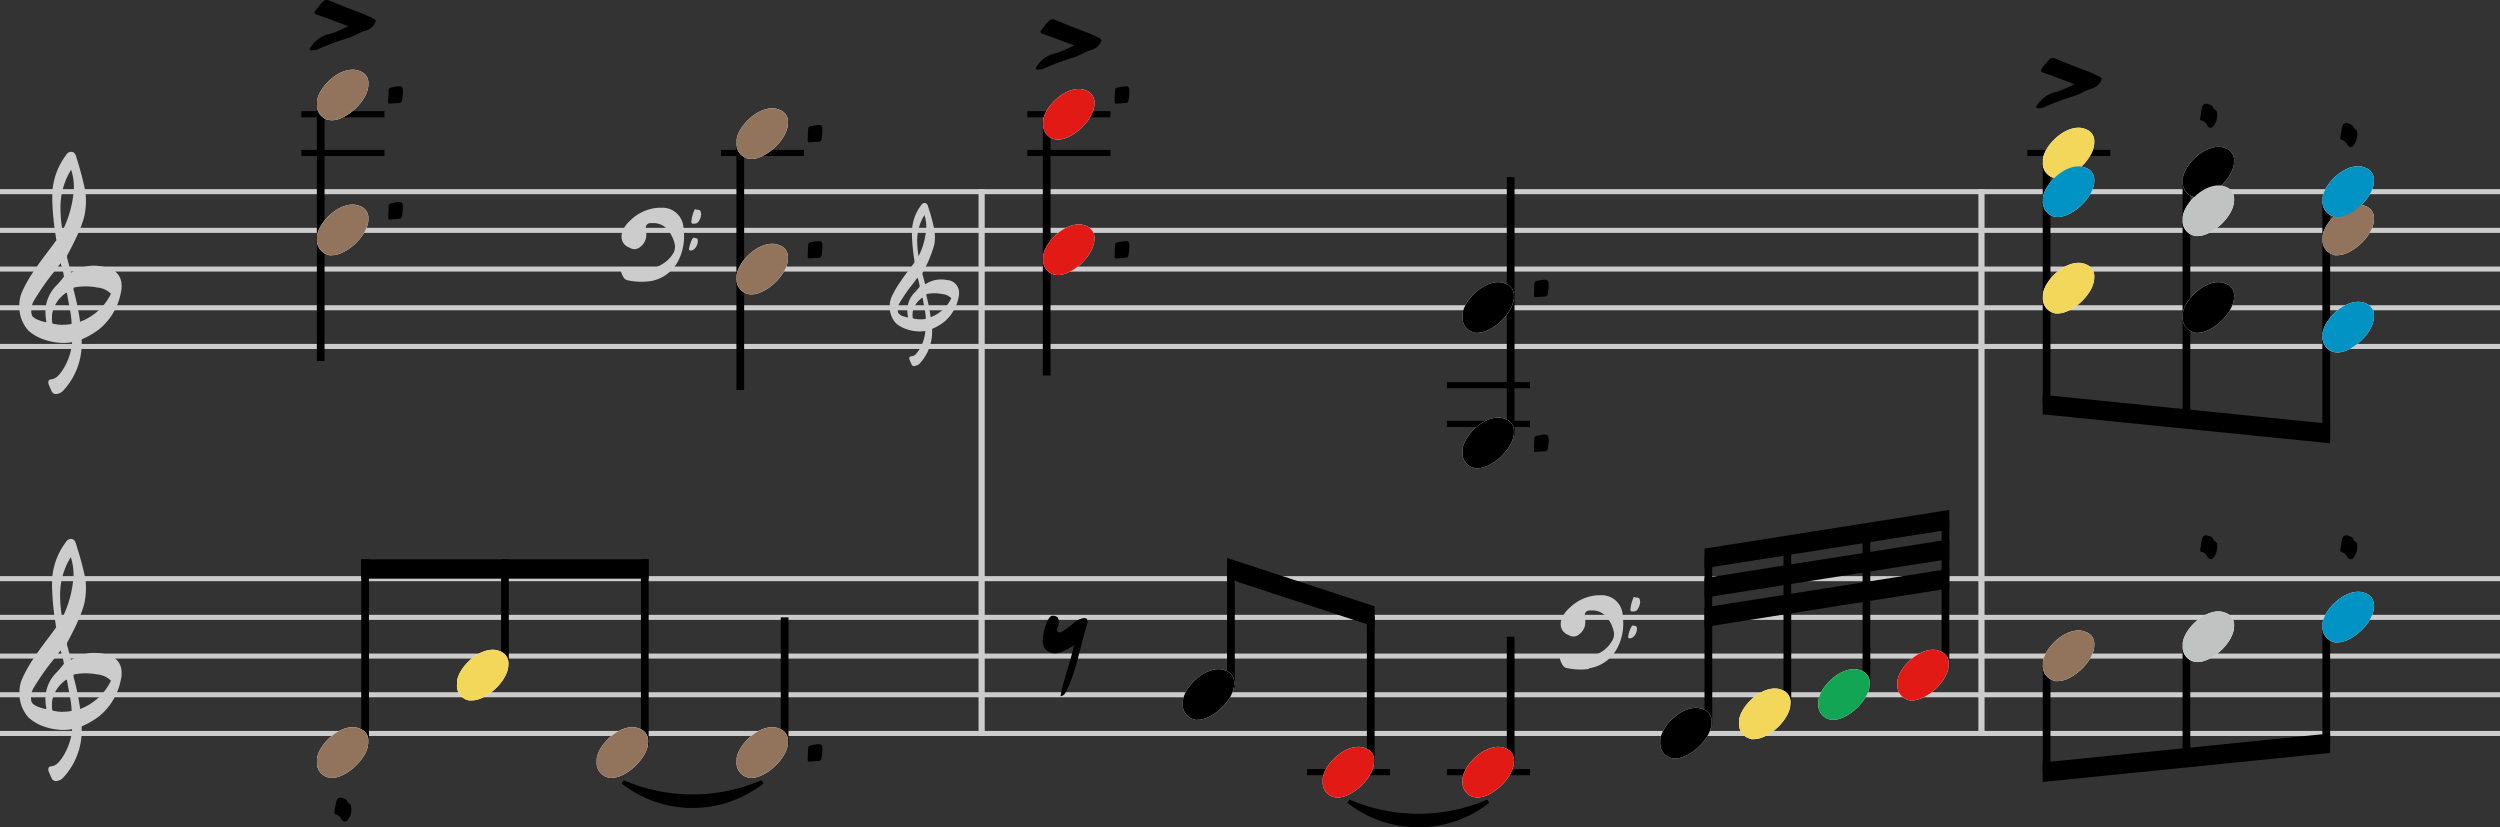 <svg xmlns="http://www.w3.org/2000/svg" viewBox="0 0 421.19 139.39"><rect x="0" y="0" width="421.19" height="139.39" fill="#333333" stroke="none"/><defs><style>.cls-1,.cls-2,.cls-3,.cls-4{fill:none;stroke-miterlimit:2;}.cls-1,.cls-2{stroke:#ccc;}.cls-1{stroke-width:0.85px;}.cls-2,.cls-4{stroke-width:1.04px;}.cls-3,.cls-4{stroke:#000;}.cls-3{stroke-width:1.3px;}.cls-5{fill:#ccc;}.cls-6{fill:#fff;}.cls-7{fill:#92745c;}.cls-8{fill:#e11a15;}.cls-9{fill:#f3d75a;}.cls-10{fill:#0193c4;}.cls-11{fill:#c1c3c2;}.cls-12{fill:#12a554;}</style></defs><g id="Layer_2" data-name="Layer 2"><g id="Layer_1-2" data-name="Layer 1"><line class="cls-1" y1="123.57" x2="421.19" y2="123.57"/><line class="cls-1" y1="117.05" x2="421.19" y2="117.05"/><line class="cls-1" y1="97.49" x2="421.19" y2="97.49"/><line class="cls-1" y1="58.37" x2="421.19" y2="58.37"/><line class="cls-1" y1="45.33" x2="421.19" y2="45.33"/><line class="cls-1" y1="38.81" x2="421.19" y2="38.81"/><line class="cls-1" y1="110.53" x2="421.19" y2="110.53"/><line class="cls-1" y1="104.01" x2="421.19" y2="104.01"/><line class="cls-1" y1="51.85" x2="421.19" y2="51.85"/><line class="cls-1" y1="32.29" x2="421.19" y2="32.29"/><line class="cls-2" x1="165.38" y1="31.87" x2="165.38" y2="124"/><line class="cls-2" x1="333.83" y1="31.87" x2="333.83" y2="124"/><line class="cls-3" x1="54.03" y1="17.19" x2="54.03" y2="60.82"/><line class="cls-4" x1="50.77" y1="19.25" x2="64.77" y2="19.25"/><line class="cls-4" x1="50.77" y1="25.77" x2="64.77" y2="25.77"/><line class="cls-3" x1="124.72" y1="23.71" x2="124.72" y2="65.71"/><line class="cls-4" x1="121.46" y1="25.77" x2="135.45" y2="25.77"/><line class="cls-3" x1="176.34" y1="20.45" x2="176.34" y2="63.26"/><line class="cls-4" x1="173.08" y1="19.25" x2="187.08" y2="19.25"/><line class="cls-4" x1="173.08" y1="25.77" x2="187.08" y2="25.77"/><line class="cls-3" x1="254.51" y1="29.85" x2="254.51" y2="73.45"/><line class="cls-4" x1="243.77" y1="71.41" x2="257.77" y2="71.41"/><line class="cls-4" x1="243.77" y1="64.89" x2="257.77" y2="64.89"/><line class="cls-3" x1="344.8" y1="26.97" x2="344.8" y2="68.17"/><line class="cls-4" x1="341.54" y1="25.77" x2="355.53" y2="25.77"/><line class="cls-3" x1="368.36" y1="30.23" x2="368.36" y2="70.62"/><line class="cls-3" x1="391.92" y1="33.49" x2="391.92" y2="73.06"/><line class="cls-3" x1="61.51" y1="94.23" x2="61.51" y2="125.61"/><line class="cls-3" x1="85.07" y1="94.23" x2="85.07" y2="112.57"/><line class="cls-3" x1="108.63" y1="94.23" x2="108.63" y2="125.61"/><line class="cls-3" x1="132.19" y1="104.01" x2="132.19" y2="125.61"/><line class="cls-3" x1="207.38" y1="95.67" x2="207.38" y2="115.83"/><line class="cls-3" x1="230.94" y1="103.82" x2="230.94" y2="128.87"/><line class="cls-4" x1="220.21" y1="130.09" x2="234.2" y2="130.09"/><line class="cls-3" x1="254.51" y1="107.27" x2="254.51" y2="128.87"/><line class="cls-4" x1="243.77" y1="130.09" x2="257.77" y2="130.09"/><line class="cls-3" x1="287.82" y1="94.06" x2="287.82" y2="122.35"/><line class="cls-3" x1="301.13" y1="91.89" x2="301.13" y2="119.09"/><line class="cls-3" x1="314.45" y1="89.72" x2="314.45" y2="115.83"/><line class="cls-3" x1="327.76" y1="87.54" x2="327.76" y2="112.57"/><line class="cls-3" x1="344.8" y1="111.73" x2="344.8" y2="130.11"/><line class="cls-3" x1="368.36" y1="108.47" x2="368.36" y2="127.67"/><line class="cls-3" x1="391.92" y1="105.21" x2="391.92" y2="125.22"/><path class="cls-5" d="M109.48,47.39a6.46,6.46,0,0,0,4.89-3.66,8.87,8.87,0,0,0,.87-4.27,7.54,7.54,0,0,0-.09-1.05A3.55,3.55,0,0,0,111.41,35a3.24,3.24,0,0,0-.44,0,7.43,7.43,0,0,0-4.78,2.14,4.83,4.83,0,0,0-1.38,2,2.91,2.91,0,0,0-.1.74A1.91,1.91,0,0,0,106,41.7l.14.07a1.55,1.55,0,0,0,.75.21,1.58,1.58,0,0,0,1-.4,2.52,2.52,0,0,0,1-2,3.44,3.44,0,0,0-.1-.84,1.65,1.65,0,0,1,0-.31.79.79,0,0,1,.84-.84,2.61,2.61,0,0,1,.39,0,3,3,0,0,1,2.22.86,5.57,5.57,0,0,1,1.47,2.87,1.54,1.54,0,0,1,0,.36,2.09,2.09,0,0,1-.36,1.12A5.1,5.1,0,0,1,112,44.22a6,6,0,0,1-3.66,1.17h-1.14a7.23,7.23,0,0,1-2.12-.24.36.36,0,0,0-.47.37.39.39,0,0,0,0,.15,2.46,2.46,0,0,0,.19.56c.21.46.4.9,1,1a11,11,0,0,0,2.27.24,9.25,9.25,0,0,0,1.38-.1m6.93-5.16c.63,0,1.19-.86,1.19-1.61,0-.53-.29-.44-.54-.53s-.33.11-.44.26a6.2,6.2,0,0,0-.49,1.49c-.07.19,0,.39.25.39h0m.56-4.54a.78.78,0,0,0,.76-.31,2.45,2.45,0,0,0,.45-1.23,2,2,0,0,0-.05-.4c-.14-.54-.54-.3-.82-.44s-.27.18-.35.32a5.37,5.37,0,0,0-.41,1.68.3.3,0,0,0,.3.4l.12,0"/><path class="cls-5" d="M154.13,61.64a.74.74,0,0,0,.28-.06,1.17,1.17,0,0,0,.53-.33,7.83,7.83,0,0,0,2.1-5.41c0-.15,0-.42,0-.42a2.91,2.91,0,0,1,.35-.17,9,9,0,0,0,1.65-1,7.08,7.08,0,0,0,2.45-4.13,2.94,2.94,0,0,0,.09-.77,2.12,2.12,0,0,0-2-2.17,5.33,5.33,0,0,0-1-.1,4.73,4.73,0,0,0-2.5.7l-.21.12-.45-1.7a1.43,1.43,0,0,1,0-.24,21.27,21.27,0,0,0,2-4.8,8.29,8.29,0,0,0,0-2.48,33.73,33.73,0,0,0-1-3.68c-.09-.37-.21-.8-.63-.8s-.54.29-.74.56a7.73,7.73,0,0,0-1.41,4.18c0,.24,0,.49,0,.73a31.71,31.71,0,0,0,.42,4.24,1.45,1.45,0,0,0,0,.3c-.79,1.12-1.66,2.17-2.41,3.32a14.85,14.85,0,0,0-1.47,2.57,3.79,3.79,0,0,0-.28,1.51,4,4,0,0,0,1,2.8,4.72,4.72,0,0,0,1.53.94,7,7,0,0,0,2.46.49,5.06,5.06,0,0,0,.77-.05l.21,0a.89.89,0,0,1,0,.24,7.11,7.11,0,0,1-1.08,3c-.33.45-.65,1-1.31,1a.28.28,0,0,0-.28.3.63.63,0,0,0,0,.19c.11.27.23.55.35.81a.54.54,0,0,0,.49.37M155,53.8a5.23,5.23,0,0,1-1.2-.16,2.84,2.84,0,0,1-.06-.6,3.28,3.28,0,0,1,.09-.78,3.85,3.85,0,0,1,1.4-2,.29.29,0,0,1,.14-.09c.07,0,.09.07.11.2.15,1,.42,2,.49,3.08a2.07,2.07,0,0,1,0,.26,3.51,3.51,0,0,1-1,.09M153,53.5a3,3,0,0,1-.68-.18,1.5,1.5,0,0,1-1-.63,1.33,1.33,0,0,1-.07-.45,4.57,4.57,0,0,1,.07-.61,2.7,2.7,0,0,1,.16-.46,28.36,28.36,0,0,1,2.36-3.41l.74-1,.12.38a10.77,10.77,0,0,1,.26,1.14s-.49.63-.8.94a4.22,4.22,0,0,0-1.3,3.1,5.72,5.72,0,0,0,.09.91.75.75,0,0,1,0,.23m3.85,0-.07-.49a29.8,29.8,0,0,0-.65-3.15c0-.13,0-.21,0-.28a6.76,6.76,0,0,1,1.34-.13,6.37,6.37,0,0,1,1.3.13,2.48,2.48,0,0,1,1.45.61.87.87,0,0,0,.11.09,6.32,6.32,0,0,1-3.21,3.09l-.31.13m-2-10.31a15.08,15.08,0,0,1-.23-2.49,8.05,8.05,0,0,1,1.21-4.42,6.24,6.24,0,0,1,.32,2,7.42,7.42,0,0,1-.09,1,12.31,12.31,0,0,1-1.21,3.92"/><path class="cls-6" d="M55.41,43a4.57,4.57,0,0,0,.52,0c2.49,0,6.21-3.41,6.13-6.14a2.07,2.07,0,0,0-1.4-2.13,3,3,0,0,0-1.25-.26c-2.78,0-5.8,3.2-6,5.33,0,.16,0,.31,0,.47a2.49,2.49,0,0,0,2,2.68"/><path class="cls-6" d="M55.41,20.21a4.57,4.57,0,0,0,.52.05c2.49,0,6.21-3.41,6.13-6.14A2.07,2.07,0,0,0,60.66,12a3,3,0,0,0-1.25-.26c-2.78,0-5.8,3.2-6,5.33,0,.16,0,.31,0,.47a2.49,2.49,0,0,0,2,2.68"/><path d="M52.73,8.45a2.12,2.12,0,0,0,.91-.18A42,42,0,0,1,58.5,6.45c1.12-.29,2-1,3.15-1.3A2.49,2.49,0,0,0,63.21,3.8a.79.79,0,0,0,.08-.26c0-.13-.08-.24-.26-.34a20.61,20.61,0,0,0-2.19-1C59,1.53,57.2.81,55.41.08A1.07,1.07,0,0,0,55,0a.92.92,0,0,0-.54.23,13,13,0,0,0-1.3,1.56.55.55,0,0,0-.16.32c0,.15.13.28.42.36,1.77.62,3.51,1.3,5.28,1.95-1,.39-2,1-3.05,1.27a5,5,0,0,0-3.22,2.14c-.08.13-.23.26-.23.41v.08a.28.28,0,0,0,.28.16h.18s0,0,0,0"/><path class="cls-6" d="M126.09,49.55a4.57,4.57,0,0,0,.52.05c2.5,0,6.22-3.41,6.14-6.14a2.08,2.08,0,0,0-1.41-2.13,2.9,2.9,0,0,0-1.24-.26c-2.79,0-5.8,3.2-6,5.33,0,.16,0,.31,0,.47a2.5,2.5,0,0,0,2,2.68"/><path class="cls-6" d="M126.09,26.73a4.57,4.57,0,0,0,.52.05c2.5,0,6.22-3.41,6.14-6.14a2.08,2.08,0,0,0-1.41-2.13,2.9,2.9,0,0,0-1.24-.26c-2.79,0-5.8,3.2-6,5.33,0,.16,0,.31,0,.47a2.5,2.5,0,0,0,2,2.68"/><path class="cls-6" d="M177.72,23.47a4.57,4.57,0,0,0,.52.05c2.5,0,6.21-3.41,6.14-6.14A2.1,2.1,0,0,0,183,15.25a2.92,2.92,0,0,0-1.25-.26c-2.78,0-5.79,3.2-6,5.33,0,.16,0,.31,0,.47a2.49,2.49,0,0,0,2,2.68"/><path class="cls-6" d="M177.72,46.29a4.57,4.57,0,0,0,.52.05c2.5,0,6.21-3.41,6.14-6.14A2.1,2.1,0,0,0,183,38.07a2.92,2.92,0,0,0-1.25-.26c-2.78,0-5.79,3.2-6,5.33,0,.16,0,.31,0,.47a2.49,2.49,0,0,0,2,2.68"/><path d="M175,11.71a2.12,2.12,0,0,0,.91-.18,42,42,0,0,1,4.86-1.82c1.12-.29,2-1,3.15-1.3a2.49,2.49,0,0,0,1.56-1.35.79.79,0,0,0,.08-.26c0-.13-.08-.24-.26-.34a20.61,20.61,0,0,0-2.19-1c-1.84-.68-3.64-1.4-5.43-2.13a1.07,1.07,0,0,0-.37-.08.92.92,0,0,0-.54.23,13,13,0,0,0-1.3,1.56.55.55,0,0,0-.16.32c0,.15.13.28.42.36,1.77.62,3.51,1.3,5.28,1.95-1,.39-2,1-3.05,1.27a5,5,0,0,0-3.22,2.14c-.08.13-.23.26-.23.41v.08a.28.28,0,0,0,.28.16H175s0,0,0,0"/><path class="cls-6" d="M248.4,78.89a4.8,4.8,0,0,0,.52,0c2.5,0,6.22-3.41,6.14-6.14a2.09,2.09,0,0,0-1.4-2.13,3,3,0,0,0-1.25-.26c-2.78,0-5.8,3.2-6,5.33,0,.16,0,.31,0,.47a2.49,2.49,0,0,0,2,2.68"/><path class="cls-6" d="M248.4,56.07a4.8,4.8,0,0,0,.52,0c2.5,0,6.22-3.41,6.14-6.14a2.09,2.09,0,0,0-1.4-2.13,3,3,0,0,0-1.25-.26c-2.78,0-5.8,3.2-6,5.33,0,.16,0,.31,0,.47a2.49,2.49,0,0,0,2,2.68"/><path class="cls-6" d="M346.17,30a4.57,4.57,0,0,0,.52.05c2.5,0,6.22-3.41,6.14-6.14a2.08,2.08,0,0,0-1.41-2.13,2.9,2.9,0,0,0-1.24-.26c-2.79,0-5.8,3.2-6,5.33,0,.16,0,.31,0,.47a2.5,2.5,0,0,0,2,2.68"/><path class="cls-6" d="M346.17,36.51a4.57,4.57,0,0,0,.52.05c2.5,0,6.22-3.41,6.14-6.14a2.08,2.08,0,0,0-1.41-2.13,2.9,2.9,0,0,0-1.24-.26c-2.79,0-5.8,3.2-6,5.33,0,.16,0,.31,0,.47a2.5,2.5,0,0,0,2,2.68"/><path class="cls-6" d="M346.17,52.81a4.57,4.57,0,0,0,.52,0c2.5,0,6.22-3.41,6.14-6.14a2.08,2.08,0,0,0-1.41-2.13,2.9,2.9,0,0,0-1.24-.26c-2.79,0-5.8,3.2-6,5.33,0,.16,0,.31,0,.47a2.5,2.5,0,0,0,2,2.68"/><path d="M343.49,18.23a2.09,2.09,0,0,0,.91-.18,42.1,42.1,0,0,1,4.87-1.82c1.11-.29,2-1,3.14-1.3A2.49,2.49,0,0,0,354,13.58a.79.79,0,0,0,.08-.26c0-.13-.08-.24-.26-.34a20.45,20.45,0,0,0-2.18-1c-1.85-.68-3.64-1.4-5.44-2.13a1.07,1.07,0,0,0-.36-.08,1,1,0,0,0-.55.23,13,13,0,0,0-1.3,1.56.59.59,0,0,0-.15.32c0,.15.13.28.41.36,1.77.62,3.51,1.3,5.28,1.95-1,.39-2,1-3,1.27a5,5,0,0,0-3.23,2.14c-.07.13-.23.26-.23.41v.08a.28.28,0,0,0,.29.16h.18s0,0,0,0"/><path class="cls-6" d="M369.73,56.07a4.8,4.8,0,0,0,.52,0c2.5,0,6.22-3.41,6.14-6.14a2.09,2.09,0,0,0-1.4-2.13,3,3,0,0,0-1.25-.26c-2.78,0-5.8,3.2-6,5.33,0,.16,0,.31,0,.47a2.49,2.49,0,0,0,2,2.68"/><path class="cls-6" d="M369.73,33.25a4.8,4.8,0,0,0,.52,0c2.5,0,6.22-3.41,6.14-6.14A2.09,2.09,0,0,0,375,25a3,3,0,0,0-1.25-.26c-2.78,0-5.8,3.2-6,5.33,0,.16,0,.31,0,.47a2.49,2.49,0,0,0,2,2.68"/><path class="cls-6" d="M369.73,39.77a4.8,4.8,0,0,0,.52,0c2.5,0,6.22-3.41,6.14-6.14a2.09,2.09,0,0,0-1.4-2.13,3,3,0,0,0-1.25-.26c-2.78,0-5.8,3.2-6,5.33,0,.16,0,.31,0,.47a2.49,2.49,0,0,0,2,2.68"/><path d="M372.4,21.52a.78.78,0,0,0,.62-.42,3,3,0,0,0,.52-1.61,2.85,2.85,0,0,0-.05-.65c-.08-.34-.5-.34-.6-.68-.16-.52-.73-.54-1.12-.7-.34.05-.6.1-.73.49-.2.63-.2,1.28-.36,1.93a.33.33,0,0,0,.29.44,1.31,1.31,0,0,1,.83.7c.21.34.41.5.6.5"/><path class="cls-6" d="M393.29,59.33a4.8,4.8,0,0,0,.52.05c2.5,0,6.22-3.41,6.14-6.14a2.09,2.09,0,0,0-1.4-2.13,3,3,0,0,0-1.25-.26c-2.78,0-5.8,3.2-6,5.33,0,.16,0,.31,0,.47a2.49,2.49,0,0,0,2,2.68"/><path class="cls-6" d="M393.29,43a4.8,4.8,0,0,0,.52,0c2.5,0,6.22-3.41,6.14-6.14a2.09,2.09,0,0,0-1.4-2.13,3,3,0,0,0-1.25-.26c-2.78,0-5.8,3.2-6,5.33,0,.16,0,.31,0,.47a2.49,2.49,0,0,0,2,2.68"/><path class="cls-6" d="M393.29,36.51a4.8,4.8,0,0,0,.52.05c2.5,0,6.22-3.41,6.14-6.14a2.09,2.09,0,0,0-1.4-2.13A3,3,0,0,0,397.3,28c-2.78,0-5.8,3.2-6,5.33,0,.16,0,.31,0,.47a2.49,2.49,0,0,0,2,2.68"/><path d="M396,24.78a.78.78,0,0,0,.62-.42,3,3,0,0,0,.52-1.61,2.85,2.85,0,0,0-.05-.65c-.08-.34-.5-.34-.6-.68-.16-.52-.73-.54-1.12-.7-.34.05-.6.1-.73.49-.2.63-.2,1.28-.36,1.93a.33.33,0,0,0,.29.44,1.31,1.31,0,0,1,.83.7c.21.34.41.5.6.5"/><path class="cls-5" d="M267.72,112.59a6.44,6.44,0,0,0,4.88-3.66,8.76,8.76,0,0,0,.87-4.27,9.17,9.17,0,0,0-.08-1,3.55,3.55,0,0,0-3.75-3.38,3.24,3.24,0,0,0-.44,0,7.41,7.41,0,0,0-4.77,2.14,4.76,4.76,0,0,0-1.39,2,2.91,2.91,0,0,0-.1.74,1.91,1.91,0,0,0,1.26,1.8l.14.07a1.45,1.45,0,0,0,1.75-.19,2.52,2.52,0,0,0,1-2,3.44,3.44,0,0,0-.1-.84,1.65,1.65,0,0,1,0-.31.79.79,0,0,1,.84-.84,2.68,2.68,0,0,1,.39,0,3,3,0,0,1,2.22.86,5.5,5.5,0,0,1,1.47,2.87,1.17,1.17,0,0,1,0,.36,2,2,0,0,1-.37,1.12,5.1,5.1,0,0,1-1.33,1.49,6,6,0,0,1-3.66,1.17h-1.14a7.2,7.2,0,0,1-2.11-.24.36.36,0,0,0-.48.37.39.39,0,0,0,0,.15,3.07,3.07,0,0,0,.19.56c.21.46.41.9,1,1a11,11,0,0,0,2.27.24,9.48,9.48,0,0,0,1.39-.1m6.93-5.16c.63,0,1.19-.86,1.19-1.61,0-.53-.3-.44-.55-.53s-.33.11-.43.26a5.43,5.43,0,0,0-.49,1.49c-.07.19,0,.39.24.39h0m.56-4.54a.76.76,0,0,0,.75-.31,2.36,2.36,0,0,0,.45-1.23,1.46,1.46,0,0,0-.05-.4c-.14-.54-.54-.3-.82-.44s-.26.18-.35.32a5.36,5.36,0,0,0-.4,1.68.29.29,0,0,0,.29.4l.13,0"/><path class="cls-6" d="M55.41,131.05a4.57,4.57,0,0,0,.52,0c2.49,0,6.21-3.41,6.13-6.14a2.07,2.07,0,0,0-1.4-2.13,3,3,0,0,0-1.25-.26c-2.78,0-5.8,3.2-6,5.33,0,.16,0,.31,0,.47a2.49,2.49,0,0,0,2,2.68"/><path d="M58.68,138a2.54,2.54,0,0,0,.52-1.61,2.85,2.85,0,0,0-.05-.65c-.1-.34-.49-.34-.6-.67-.18-.52-.73-.55-1.12-.71-.33.06-.59.11-.72.5a15.15,15.15,0,0,0-.37,1.92.33.33,0,0,0,.29.44,1.42,1.42,0,0,1,.83.71c.18.33.42.49.6.49a.76.76,0,0,0,.62-.42"/><path class="cls-6" d="M79,118a4.57,4.57,0,0,0,.52,0c2.5,0,6.21-3.41,6.14-6.14a2.1,2.1,0,0,0-1.41-2.13,2.92,2.92,0,0,0-1.25-.26c-2.78,0-5.79,3.2-6,5.33,0,.16,0,.31,0,.47A2.49,2.49,0,0,0,79,118"/><path class="cls-6" d="M102.53,131.05a4.57,4.57,0,0,0,.52,0c2.5,0,6.21-3.41,6.14-6.14a2.1,2.1,0,0,0-1.41-2.13,2.92,2.92,0,0,0-1.25-.26c-2.78,0-5.79,3.2-6,5.33,0,.16,0,.31,0,.47a2.49,2.49,0,0,0,2,2.68"/><path class="cls-6" d="M126.09,131.05a4.57,4.57,0,0,0,.52,0c2.5,0,6.22-3.41,6.14-6.14a2.08,2.08,0,0,0-1.41-2.13,2.9,2.9,0,0,0-1.24-.26c-2.79,0-5.8,3.2-6,5.33,0,.16,0,.31,0,.47a2.5,2.5,0,0,0,2,2.68"/><path d="M178.66,117.29a1,1,0,0,0,.85-.62,18.5,18.5,0,0,0,1.17-2.7c1-2.79,1.49-5.75,2.42-8.58a1.78,1.78,0,0,0,.11-.52v-.13c0-.37-.11-.6-.42-.6a.75.75,0,0,0-.21,0,3.18,3.18,0,0,0-1.61.76,12.93,12.93,0,0,1-2.13,1.56.8.8,0,0,1-.31.1.47.47,0,0,1-.32-.15.54.54,0,0,1-.15-.34.53.53,0,0,1,.08-.29,1.38,1.38,0,0,0,.2-.65c0-.44.13-1-.36-1.25a1.59,1.59,0,0,0-.6-.15c-.34,0-.54.23-.83.73a8.11,8.11,0,0,0-.81,2.78c0,.21-.05.39-.05.57a2,2,0,0,0,2,2.26,3.16,3.16,0,0,0,1.12-.21,12.19,12.19,0,0,0,2.13-1.17c-.6,2.94-1.74,5.67-2.26,8.58"/><path class="cls-6" d="M201.28,121.27a4.57,4.57,0,0,0,.52,0c2.5,0,6.21-3.41,6.14-6.14a2.1,2.1,0,0,0-1.41-2.13,2.92,2.92,0,0,0-1.25-.26c-2.78,0-5.79,3.2-6,5.33,0,.16,0,.31,0,.47a2.49,2.49,0,0,0,2,2.68"/><path class="cls-6" d="M224.84,134.31a4.57,4.57,0,0,0,.52.05c2.5,0,6.22-3.41,6.14-6.14a2.08,2.08,0,0,0-1.41-2.13,2.9,2.9,0,0,0-1.24-.26c-2.79,0-5.8,3.2-6,5.33,0,.16,0,.31,0,.47a2.5,2.5,0,0,0,2,2.68"/><path class="cls-6" d="M248.4,134.31a4.8,4.8,0,0,0,.52.05c2.5,0,6.22-3.41,6.14-6.14a2.09,2.09,0,0,0-1.4-2.13,3,3,0,0,0-1.25-.26c-2.78,0-5.8,3.2-6,5.33,0,.16,0,.31,0,.47a2.49,2.49,0,0,0,2,2.68"/><path class="cls-6" d="M281.72,127.79a4.36,4.36,0,0,0,.52,0c2.49,0,6.21-3.41,6.13-6.14a2.09,2.09,0,0,0-1.4-2.13,3,3,0,0,0-1.25-.26c-2.78,0-5.8,3.2-6,5.33,0,.16,0,.31,0,.47a2.49,2.49,0,0,0,2,2.68"/><path class="cls-6" d="M295,124.53a4.57,4.57,0,0,0,.52,0c2.5,0,6.21-3.41,6.14-6.14a2.1,2.1,0,0,0-1.41-2.13,2.92,2.92,0,0,0-1.25-.26c-2.78,0-5.79,3.2-6,5.33,0,.16,0,.31,0,.47a2.49,2.49,0,0,0,2,2.68"/><path class="cls-6" d="M308.34,121.27a4.8,4.8,0,0,0,.52,0c2.5,0,6.22-3.41,6.14-6.14a2.09,2.09,0,0,0-1.4-2.13,3,3,0,0,0-1.25-.26c-2.78,0-5.8,3.2-6,5.33,0,.16,0,.31,0,.47a2.49,2.49,0,0,0,2,2.68"/><path class="cls-6" d="M321.66,118a4.57,4.57,0,0,0,.52,0c2.49,0,6.21-3.41,6.13-6.14a2.07,2.07,0,0,0-1.4-2.13,3,3,0,0,0-1.25-.26c-2.78,0-5.8,3.2-6,5.33,0,.16,0,.31,0,.47a2.49,2.49,0,0,0,2,2.68"/><path class="cls-6" d="M346.17,114.75a4.57,4.57,0,0,0,.52,0c2.5,0,6.22-3.41,6.14-6.14a2.08,2.08,0,0,0-1.41-2.13,2.9,2.9,0,0,0-1.24-.26c-2.79,0-5.8,3.2-6,5.33,0,.16,0,.31,0,.47a2.5,2.5,0,0,0,2,2.68"/><path class="cls-6" d="M369.73,111.49a4.8,4.8,0,0,0,.52.05c2.5,0,6.22-3.41,6.14-6.14a2.09,2.09,0,0,0-1.4-2.13,3,3,0,0,0-1.25-.26c-2.78,0-5.8,3.2-6,5.33,0,.16,0,.31,0,.47a2.49,2.49,0,0,0,2,2.68"/><path d="M372.4,94.23a.79.79,0,0,0,.62-.41,3,3,0,0,0,.52-1.61,2.81,2.81,0,0,0-.05-.65c-.08-.34-.5-.34-.6-.68-.16-.52-.73-.55-1.12-.7-.34,0-.6.1-.73.49-.2.63-.2,1.28-.36,1.93A.33.33,0,0,0,371,93a1.31,1.31,0,0,1,.83.7c.21.34.41.49.6.49"/><path class="cls-6" d="M393.29,108.23a4.8,4.8,0,0,0,.52,0c2.5,0,6.22-3.41,6.14-6.14a2.09,2.09,0,0,0-1.4-2.13,3,3,0,0,0-1.25-.26c-2.78,0-5.8,3.2-6,5.33,0,.16,0,.31,0,.47a2.49,2.49,0,0,0,2,2.68"/><path d="M396,94.23a.79.79,0,0,0,.62-.41,3,3,0,0,0,.52-1.61,2.81,2.81,0,0,0-.05-.65c-.08-.34-.5-.34-.6-.68-.16-.52-.73-.55-1.12-.7-.34,0-.6.1-.73.49-.2.63-.2,1.28-.36,1.93a.33.33,0,0,0,.29.44,1.31,1.31,0,0,1,.83.7c.21.34.41.49.6.49"/><path class="cls-5" d="M9.45,131.59a1.29,1.29,0,0,0,.41-.08,1.66,1.66,0,0,0,.78-.49,11.55,11.55,0,0,0,3.12-8c0-.23,0-.62,0-.62a4,4,0,0,1,.52-.26,13.45,13.45,0,0,0,2.44-1.48,10.52,10.52,0,0,0,3.64-6.14,4.16,4.16,0,0,0,.13-1.14c0-1.64-.91-2.84-3-3.23A8.24,8.24,0,0,0,16,110a7,7,0,0,0-3.71,1,2.26,2.26,0,0,0-.32.18l-.67-2.52a2.2,2.2,0,0,1,0-.37s2.65-4.7,3-7.12a11.56,11.56,0,0,0,.18-2.11,11.76,11.76,0,0,0-.1-1.58A50.93,50.93,0,0,0,12.91,92c-.13-.55-.32-1.2-.94-1.2s-.81.44-1.09.83a11.55,11.55,0,0,0-2.11,6.22c0,.36,0,.72,0,1.09a45.88,45.88,0,0,0,.62,6.29,1.91,1.91,0,0,0,.08.44c-1.17,1.67-2.47,3.23-3.59,4.94a22.86,22.86,0,0,0-2.18,3.82,5.76,5.76,0,0,0-.42,2.24,6,6,0,0,0,1.48,4.16A7.05,7.05,0,0,0,7,122.25a10.34,10.34,0,0,0,3.67.73,7.54,7.54,0,0,0,1.14-.08l.32-.05a2.13,2.13,0,0,1,0,.37,10.56,10.56,0,0,1-1.62,4.39c-.49.68-1,1.43-1.95,1.51a.41.41,0,0,0-.41.44,1,1,0,0,0,0,.29c.16.39.34.8.52,1.19a.79.79,0,0,0,.73.55m1.22-11.65a8.07,8.07,0,0,1-1.79-.23,4.65,4.65,0,0,1-.08-.89,4.6,4.6,0,0,1,.13-1.17,5.62,5.62,0,0,1,2.08-3,.35.35,0,0,1,.21-.13c.1,0,.13.1.15.28.24,1.54.63,3,.73,4.58a1.54,1.54,0,0,1,0,.39,5,5,0,0,1-1.43.13m-2.86-.44a4.83,4.83,0,0,1-1-.26c-.68-.24-1.25-.5-1.43-.94a1.89,1.89,0,0,1-.11-.67,4.91,4.91,0,0,1,.11-.91A3.17,3.17,0,0,1,5.6,116,42.43,42.43,0,0,1,9.11,111l1.09-1.43.18.57a15.68,15.68,0,0,1,.39,1.69s-.72.94-1.19,1.41a6.27,6.27,0,0,0-1.93,4.6,9.19,9.19,0,0,0,.13,1.35,1.09,1.09,0,0,1,0,.34m5.72-.08-.1-.73a45.68,45.68,0,0,0-1-4.68.53.53,0,0,1,.06-.41,10.34,10.34,0,0,1,2-.19,9.62,9.62,0,0,1,1.92.19,3.67,3.67,0,0,1,2.16.91.65.65,0,0,0,.16.13,9.44,9.44,0,0,1-4.76,4.6l-.47.18m-3-15.31a22.24,22.24,0,0,1-.34-3.7,12,12,0,0,1,1.79-6.57,9.09,9.09,0,0,1,.47,2.91,10.2,10.2,0,0,1-.13,1.53,18.28,18.28,0,0,1-1.79,5.83"/><path class="cls-5" d="M9.45,66.39a1.29,1.29,0,0,0,.41-.08,1.66,1.66,0,0,0,.78-.49,11.55,11.55,0,0,0,3.12-8c0-.23,0-.62,0-.62a4,4,0,0,1,.52-.26,13.45,13.45,0,0,0,2.44-1.48,10.52,10.52,0,0,0,3.64-6.14,4.16,4.16,0,0,0,.13-1.14c0-1.64-.91-2.84-3-3.23A8.24,8.24,0,0,0,16,44.76a7,7,0,0,0-3.71,1,2.26,2.26,0,0,0-.32.18l-.67-2.52a2.2,2.2,0,0,1,0-.37s2.65-4.7,3-7.12a11.56,11.56,0,0,0,.18-2.11,11.76,11.76,0,0,0-.1-1.58,50.93,50.93,0,0,0-1.43-5.46c-.13-.55-.32-1.2-.94-1.2s-.81.44-1.09.83a11.55,11.55,0,0,0-2.11,6.22c0,.36,0,.72,0,1.09a45.88,45.88,0,0,0,.62,6.29,1.91,1.91,0,0,0,.08.44C8.28,42.16,7,43.72,5.86,45.43a22.86,22.86,0,0,0-2.18,3.82,5.76,5.76,0,0,0-.42,2.24,6,6,0,0,0,1.48,4.16A7.05,7.05,0,0,0,7,57.05a10.34,10.34,0,0,0,3.67.73,7.54,7.54,0,0,0,1.14-.08l.32-.05a2.13,2.13,0,0,1,0,.37,10.56,10.56,0,0,1-1.62,4.39c-.49.68-1,1.43-1.95,1.51a.41.41,0,0,0-.41.44,1,1,0,0,0,0,.29c.16.39.34.8.52,1.19a.79.79,0,0,0,.73.55m1.22-11.65a8.07,8.07,0,0,1-1.79-.23,4.65,4.65,0,0,1-.08-.89,4.6,4.6,0,0,1,.13-1.17,5.62,5.62,0,0,1,2.08-3,.35.35,0,0,1,.21-.13c.1,0,.13.1.15.28.24,1.54.63,3,.73,4.58a1.54,1.54,0,0,1,0,.39,5,5,0,0,1-1.43.13M7.81,54.3a4.83,4.83,0,0,1-1-.26c-.68-.24-1.25-.5-1.43-.94a1.89,1.89,0,0,1-.11-.67,4.91,4.91,0,0,1,.11-.91,3.17,3.17,0,0,1,.23-.68,42.43,42.43,0,0,1,3.51-5.07l1.09-1.43.18.57a15.68,15.68,0,0,1,.39,1.69s-.72.94-1.19,1.41a6.27,6.27,0,0,0-1.93,4.6A9.19,9.19,0,0,0,7.78,54a1.09,1.09,0,0,1,0,.34m5.72-.08-.1-.73a45.68,45.68,0,0,0-1-4.68.53.53,0,0,1,.06-.41,10.34,10.34,0,0,1,2-.19,9.62,9.62,0,0,1,1.92.19,3.67,3.67,0,0,1,2.16.91.65.65,0,0,0,.16.13A9.44,9.44,0,0,1,14,54l-.47.18m-3-15.31a22.24,22.24,0,0,1-.34-3.7,12,12,0,0,1,1.79-6.57,9.09,9.09,0,0,1,.47,2.91,10.2,10.2,0,0,1-.13,1.53,18.28,18.28,0,0,1-1.79,5.83"/><path d="M104.72,132a19.37,19.37,0,0,0,23.9,0l-.34-.55a29.37,29.37,0,0,1-23.22,0l-.34.55"/><path d="M227,135.26a19.39,19.39,0,0,0,23.91,0l-.34-.55a29.37,29.37,0,0,1-23.22,0l-.35.55"/><path d="M60.86,97.49V94.23h48.42v3.26H60.86"/><path d="M206.73,97.49V94l24.87,8.15v3.45l-24.87-8.15"/><path d="M287.16,95.73v-3.3l41.25-6.52v3.31l-41.25,6.51"/><path d="M287.16,100.69v-3.3l41.25-6.52v3.3l-41.25,6.52"/><path d="M287.16,105.64v-3.3l41.25-6.52v3.3l-41.25,6.52"/><path d="M344.14,131.74v-3.28l48.43-4.89v3.28l-48.43,4.89"/><path d="M344.14,69.8V66.52l48.43,4.89v3.28L344.14,69.8"/><path class="cls-7" d="M55.41,43a4.57,4.57,0,0,0,.52,0c2.49,0,6.21-3.41,6.13-6.14a2.07,2.07,0,0,0-1.4-2.13,3,3,0,0,0-1.25-.26c-2.78,0-5.8,3.2-6,5.33,0,.16,0,.31,0,.47a2.49,2.49,0,0,0,2,2.68"/><path class="cls-7" d="M55.41,20.21a4.57,4.57,0,0,0,.52.05c2.49,0,6.21-3.41,6.13-6.14A2.07,2.07,0,0,0,60.66,12a3,3,0,0,0-1.25-.26c-2.78,0-5.8,3.2-6,5.33,0,.16,0,.31,0,.47a2.49,2.49,0,0,0,2,2.68"/><path class="cls-7" d="M126.09,49.55a4.57,4.57,0,0,0,.52.05c2.5,0,6.22-3.41,6.14-6.14a2.08,2.08,0,0,0-1.41-2.13,2.9,2.9,0,0,0-1.24-.26c-2.79,0-5.8,3.2-6,5.33,0,.16,0,.31,0,.47a2.5,2.5,0,0,0,2,2.68"/><path class="cls-7" d="M126.09,26.73a4.57,4.57,0,0,0,.52.05c2.5,0,6.22-3.41,6.14-6.14a2.08,2.08,0,0,0-1.41-2.13,2.9,2.9,0,0,0-1.24-.26c-2.79,0-5.8,3.2-6,5.33,0,.16,0,.31,0,.47a2.5,2.5,0,0,0,2,2.68"/><path class="cls-8" d="M177.72,23.47a4.57,4.57,0,0,0,.52.05c2.5,0,6.21-3.41,6.14-6.14A2.1,2.1,0,0,0,183,15.25a2.92,2.92,0,0,0-1.25-.26c-2.78,0-5.79,3.2-6,5.33,0,.16,0,.31,0,.47a2.49,2.49,0,0,0,2,2.68"/><path class="cls-8" d="M177.72,46.29a4.57,4.57,0,0,0,.52.05c2.5,0,6.21-3.41,6.14-6.14A2.1,2.1,0,0,0,183,38.07a2.92,2.92,0,0,0-1.25-.26c-2.78,0-5.79,3.2-6,5.33,0,.16,0,.31,0,.47a2.49,2.49,0,0,0,2,2.68"/><path d="M248.4,78.89a4.8,4.8,0,0,0,.52,0c2.5,0,6.22-3.41,6.14-6.14a2.09,2.09,0,0,0-1.4-2.13,3,3,0,0,0-1.25-.26c-2.78,0-5.8,3.2-6,5.33,0,.16,0,.31,0,.47a2.49,2.49,0,0,0,2,2.68"/><path d="M248.4,56.07a4.8,4.8,0,0,0,.52,0c2.5,0,6.22-3.41,6.14-6.14a2.09,2.09,0,0,0-1.4-2.13,3,3,0,0,0-1.25-.26c-2.78,0-5.8,3.2-6,5.33,0,.16,0,.31,0,.47a2.49,2.49,0,0,0,2,2.68"/><path class="cls-9" d="M346.17,30a4.57,4.57,0,0,0,.52.05c2.5,0,6.22-3.41,6.14-6.14a2.08,2.08,0,0,0-1.41-2.13,2.9,2.9,0,0,0-1.24-.26c-2.79,0-5.8,3.2-6,5.33,0,.16,0,.31,0,.47a2.5,2.5,0,0,0,2,2.68"/><path class="cls-10" d="M346.17,36.51a4.57,4.57,0,0,0,.52.05c2.5,0,6.22-3.41,6.14-6.14a2.08,2.08,0,0,0-1.41-2.13,2.9,2.9,0,0,0-1.24-.26c-2.79,0-5.8,3.2-6,5.33,0,.16,0,.31,0,.47a2.5,2.5,0,0,0,2,2.68"/><path class="cls-9" d="M346.17,52.81a4.57,4.57,0,0,0,.52,0c2.5,0,6.22-3.41,6.14-6.14a2.08,2.08,0,0,0-1.41-2.13,2.9,2.9,0,0,0-1.24-.26c-2.79,0-5.8,3.2-6,5.33,0,.16,0,.31,0,.47a2.5,2.5,0,0,0,2,2.68"/><path d="M369.73,56.07a4.8,4.8,0,0,0,.52,0c2.5,0,6.22-3.41,6.14-6.14a2.09,2.09,0,0,0-1.4-2.13,3,3,0,0,0-1.25-.26c-2.78,0-5.8,3.2-6,5.33,0,.16,0,.31,0,.47a2.49,2.49,0,0,0,2,2.68"/><path d="M369.73,33.25a4.8,4.8,0,0,0,.52,0c2.5,0,6.22-3.41,6.14-6.14A2.09,2.09,0,0,0,375,25a3,3,0,0,0-1.25-.26c-2.78,0-5.8,3.2-6,5.33,0,.16,0,.31,0,.47a2.49,2.49,0,0,0,2,2.68"/><path class="cls-11" d="M369.73,39.77a4.8,4.8,0,0,0,.52,0c2.5,0,6.22-3.41,6.14-6.14a2.09,2.09,0,0,0-1.4-2.13,3,3,0,0,0-1.25-.26c-2.78,0-5.8,3.2-6,5.33,0,.16,0,.31,0,.47a2.49,2.49,0,0,0,2,2.68"/><path class="cls-10" d="M393.29,59.33a4.8,4.8,0,0,0,.52.05c2.5,0,6.22-3.41,6.14-6.14a2.09,2.09,0,0,0-1.4-2.13,3,3,0,0,0-1.25-.26c-2.78,0-5.8,3.2-6,5.33,0,.16,0,.31,0,.47a2.49,2.49,0,0,0,2,2.68"/><path class="cls-7" d="M393.29,43a4.8,4.8,0,0,0,.52,0c2.5,0,6.22-3.41,6.14-6.14a2.09,2.09,0,0,0-1.4-2.13,3,3,0,0,0-1.25-.26c-2.78,0-5.8,3.2-6,5.33,0,.16,0,.31,0,.47a2.49,2.49,0,0,0,2,2.68"/><path class="cls-10" d="M393.29,36.51a4.8,4.8,0,0,0,.52.05c2.5,0,6.22-3.41,6.14-6.14a2.09,2.09,0,0,0-1.4-2.13A3,3,0,0,0,397.3,28c-2.78,0-5.8,3.2-6,5.33,0,.16,0,.31,0,.47a2.49,2.49,0,0,0,2,2.68"/><path class="cls-7" d="M55.41,131.05a4.57,4.57,0,0,0,.52,0c2.49,0,6.21-3.41,6.13-6.14a2.07,2.07,0,0,0-1.4-2.13,3,3,0,0,0-1.25-.26c-2.78,0-5.8,3.2-6,5.33,0,.16,0,.31,0,.47a2.49,2.49,0,0,0,2,2.68"/><path class="cls-9" d="M79,118a4.57,4.57,0,0,0,.52,0c2.5,0,6.21-3.41,6.14-6.14a2.1,2.1,0,0,0-1.41-2.13,2.92,2.92,0,0,0-1.25-.26c-2.78,0-5.79,3.2-6,5.33,0,.16,0,.31,0,.47A2.49,2.49,0,0,0,79,118"/><path class="cls-7" d="M102.53,131.05a4.57,4.57,0,0,0,.52,0c2.5,0,6.21-3.41,6.14-6.14a2.1,2.1,0,0,0-1.41-2.13,2.92,2.92,0,0,0-1.25-.26c-2.78,0-5.79,3.2-6,5.33,0,.16,0,.31,0,.47a2.49,2.49,0,0,0,2,2.68"/><path class="cls-7" d="M126.09,131.05a4.57,4.57,0,0,0,.52,0c2.5,0,6.22-3.41,6.14-6.14a2.08,2.08,0,0,0-1.41-2.13,2.9,2.9,0,0,0-1.24-.26c-2.79,0-5.8,3.2-6,5.33,0,.16,0,.31,0,.47a2.5,2.5,0,0,0,2,2.68"/><path d="M201.28,121.27a4.57,4.57,0,0,0,.52,0c2.5,0,6.21-3.41,6.14-6.14a2.1,2.1,0,0,0-1.41-2.13,2.92,2.92,0,0,0-1.25-.26c-2.78,0-5.79,3.2-6,5.33,0,.16,0,.31,0,.47a2.49,2.49,0,0,0,2,2.68"/><path class="cls-8" d="M224.84,134.31a4.57,4.57,0,0,0,.52.05c2.5,0,6.22-3.41,6.14-6.14a2.08,2.08,0,0,0-1.41-2.13,2.9,2.9,0,0,0-1.24-.26c-2.79,0-5.8,3.2-6,5.33,0,.16,0,.31,0,.47a2.5,2.5,0,0,0,2,2.68"/><path class="cls-8" d="M248.4,134.31a4.8,4.8,0,0,0,.52.05c2.5,0,6.22-3.41,6.14-6.14a2.09,2.09,0,0,0-1.4-2.13,3,3,0,0,0-1.25-.26c-2.78,0-5.8,3.2-6,5.33,0,.16,0,.31,0,.47a2.49,2.49,0,0,0,2,2.68"/><path d="M281.72,127.79a4.36,4.36,0,0,0,.52,0c2.49,0,6.21-3.41,6.13-6.14a2.09,2.09,0,0,0-1.4-2.13,3,3,0,0,0-1.25-.26c-2.78,0-5.8,3.2-6,5.33,0,.16,0,.31,0,.47a2.49,2.49,0,0,0,2,2.68"/><path class="cls-9" d="M295,124.53a4.57,4.57,0,0,0,.52,0c2.5,0,6.21-3.41,6.14-6.14a2.1,2.1,0,0,0-1.41-2.13,2.92,2.92,0,0,0-1.25-.26c-2.78,0-5.79,3.2-6,5.33,0,.16,0,.31,0,.47a2.49,2.49,0,0,0,2,2.68"/><path class="cls-12" d="M308.34,121.27a4.8,4.8,0,0,0,.52,0c2.5,0,6.22-3.41,6.14-6.14a2.09,2.09,0,0,0-1.4-2.13,3,3,0,0,0-1.25-.26c-2.78,0-5.8,3.2-6,5.33,0,.16,0,.31,0,.47a2.49,2.49,0,0,0,2,2.68"/><path class="cls-8" d="M321.66,118a4.57,4.57,0,0,0,.52,0c2.49,0,6.21-3.41,6.13-6.14a2.07,2.07,0,0,0-1.4-2.13,3,3,0,0,0-1.25-.26c-2.78,0-5.8,3.2-6,5.33,0,.16,0,.31,0,.47a2.49,2.49,0,0,0,2,2.68"/><path class="cls-7" d="M346.17,114.75a4.57,4.57,0,0,0,.52,0c2.5,0,6.22-3.41,6.14-6.14a2.08,2.08,0,0,0-1.41-2.13,2.9,2.9,0,0,0-1.24-.26c-2.79,0-5.8,3.2-6,5.33,0,.16,0,.31,0,.47a2.5,2.5,0,0,0,2,2.68"/><path class="cls-11" d="M369.73,111.49a4.8,4.8,0,0,0,.52.05c2.5,0,6.22-3.41,6.14-6.14a2.09,2.09,0,0,0-1.4-2.13,3,3,0,0,0-1.25-.26c-2.78,0-5.8,3.2-6,5.33,0,.16,0,.31,0,.47a2.49,2.49,0,0,0,2,2.68"/><path class="cls-10" d="M393.29,108.23a4.8,4.8,0,0,0,.52,0c2.5,0,6.22-3.41,6.14-6.14a2.09,2.09,0,0,0-1.4-2.13,3,3,0,0,0-1.25-.26c-2.78,0-5.8,3.2-6,5.33,0,.16,0,.31,0,.47a2.49,2.49,0,0,0,2,2.68"/><path d="M65.66,37s0,0,0,0c.54-.08,1.06-.08,1.61-.13a.48.48,0,0,0,.47-.47,10.73,10.73,0,0,0,.13-1.32,1.71,1.71,0,0,0,0-.39c0-.42-.21-.63-.52-.63a.61.61,0,0,0-.23,0c-.37,0-.76.1-1.12.18s-.49.16-.52.44c0,.68-.08,1.35-.08,2,0,.13,0,.29.24.29"/><path d="M65.66,17.48s0,0,0,0c.54-.08,1.06-.08,1.61-.13a.48.48,0,0,0,.47-.47,10.73,10.73,0,0,0,.13-1.32,1.71,1.71,0,0,0,0-.39c0-.42-.21-.63-.52-.63a.61.61,0,0,0-.23,0c-.37.05-.76.1-1.12.18s-.49.16-.52.44c0,.68-.08,1.35-.08,2,0,.13,0,.29.24.29"/><path d="M136.34,43.56s0,0,0,0c.55-.08,1.07-.08,1.61-.13a.48.48,0,0,0,.47-.47,10.73,10.73,0,0,0,.13-1.32,1.71,1.71,0,0,0,0-.39c0-.42-.2-.63-.52-.63a.63.63,0,0,0-.23,0c-.36.05-.75.1-1.12.18s-.49.16-.52.44c-.05.68-.08,1.35-.08,2,0,.13,0,.29.24.29"/><path d="M136.34,24s0,0,0,0c.55-.08,1.07-.08,1.61-.13a.48.48,0,0,0,.47-.47,10.73,10.73,0,0,0,.13-1.32,1.71,1.71,0,0,0,0-.39c0-.42-.2-.63-.52-.63a.63.63,0,0,0-.23,0c-.36.05-.75.1-1.12.18s-.49.16-.52.44c-.05.68-.08,1.35-.08,2,0,.13,0,.29.24.29"/><path d="M188,43.56s0,0,.05,0c.55-.08,1.07-.08,1.61-.13a.48.48,0,0,0,.47-.47,10.73,10.73,0,0,0,.13-1.32,1.71,1.71,0,0,0,0-.39c0-.42-.2-.63-.52-.63a.63.63,0,0,0-.23,0c-.36.05-.75.1-1.12.18s-.49.16-.52.44c-.05.68-.08,1.35-.08,2,0,.13,0,.29.24.29"/><path d="M188,17.48s0,0,.05,0c.55-.08,1.07-.08,1.61-.13a.48.48,0,0,0,.47-.47,10.73,10.73,0,0,0,.13-1.32,1.71,1.71,0,0,0,0-.39c0-.42-.2-.63-.52-.63a.63.63,0,0,0-.23,0c-.36.05-.75.1-1.12.18s-.49.16-.52.44c-.05.68-.08,1.35-.08,2,0,.13,0,.29.24.29"/><path d="M258.65,76.16s0,0,.05,0c.55-.08,1.07-.08,1.61-.13a.48.48,0,0,0,.47-.47,10.73,10.73,0,0,0,.13-1.32,2.55,2.55,0,0,0,0-.39c-.06-.42-.21-.63-.52-.63a.66.66,0,0,0-.24,0c-.36,0-.75.1-1.12.18s-.49.16-.52.44c-.05.68-.07,1.35-.07,2,0,.13,0,.29.23.29"/><path d="M258.65,50.08s0,0,.05,0c.55-.08,1.07-.08,1.61-.13a.48.48,0,0,0,.47-.47,10.73,10.73,0,0,0,.13-1.32,2.55,2.55,0,0,0,0-.39c-.06-.42-.21-.63-.52-.63a.66.66,0,0,0-.24,0c-.36,0-.75.1-1.12.18s-.49.16-.52.44c-.05.68-.07,1.35-.07,2,0,.13,0,.29.23.29"/><path d="M136.34,128.32s0,0,0,0c.55-.08,1.07-.08,1.61-.13a.48.48,0,0,0,.47-.47,10.73,10.73,0,0,0,.13-1.32,1.71,1.71,0,0,0,0-.39c0-.42-.2-.63-.52-.63a.63.63,0,0,0-.23,0c-.36.05-.75.1-1.12.18s-.49.16-.52.44c-.05.68-.08,1.35-.08,2,0,.13,0,.29.24.29"/></g></g></svg>